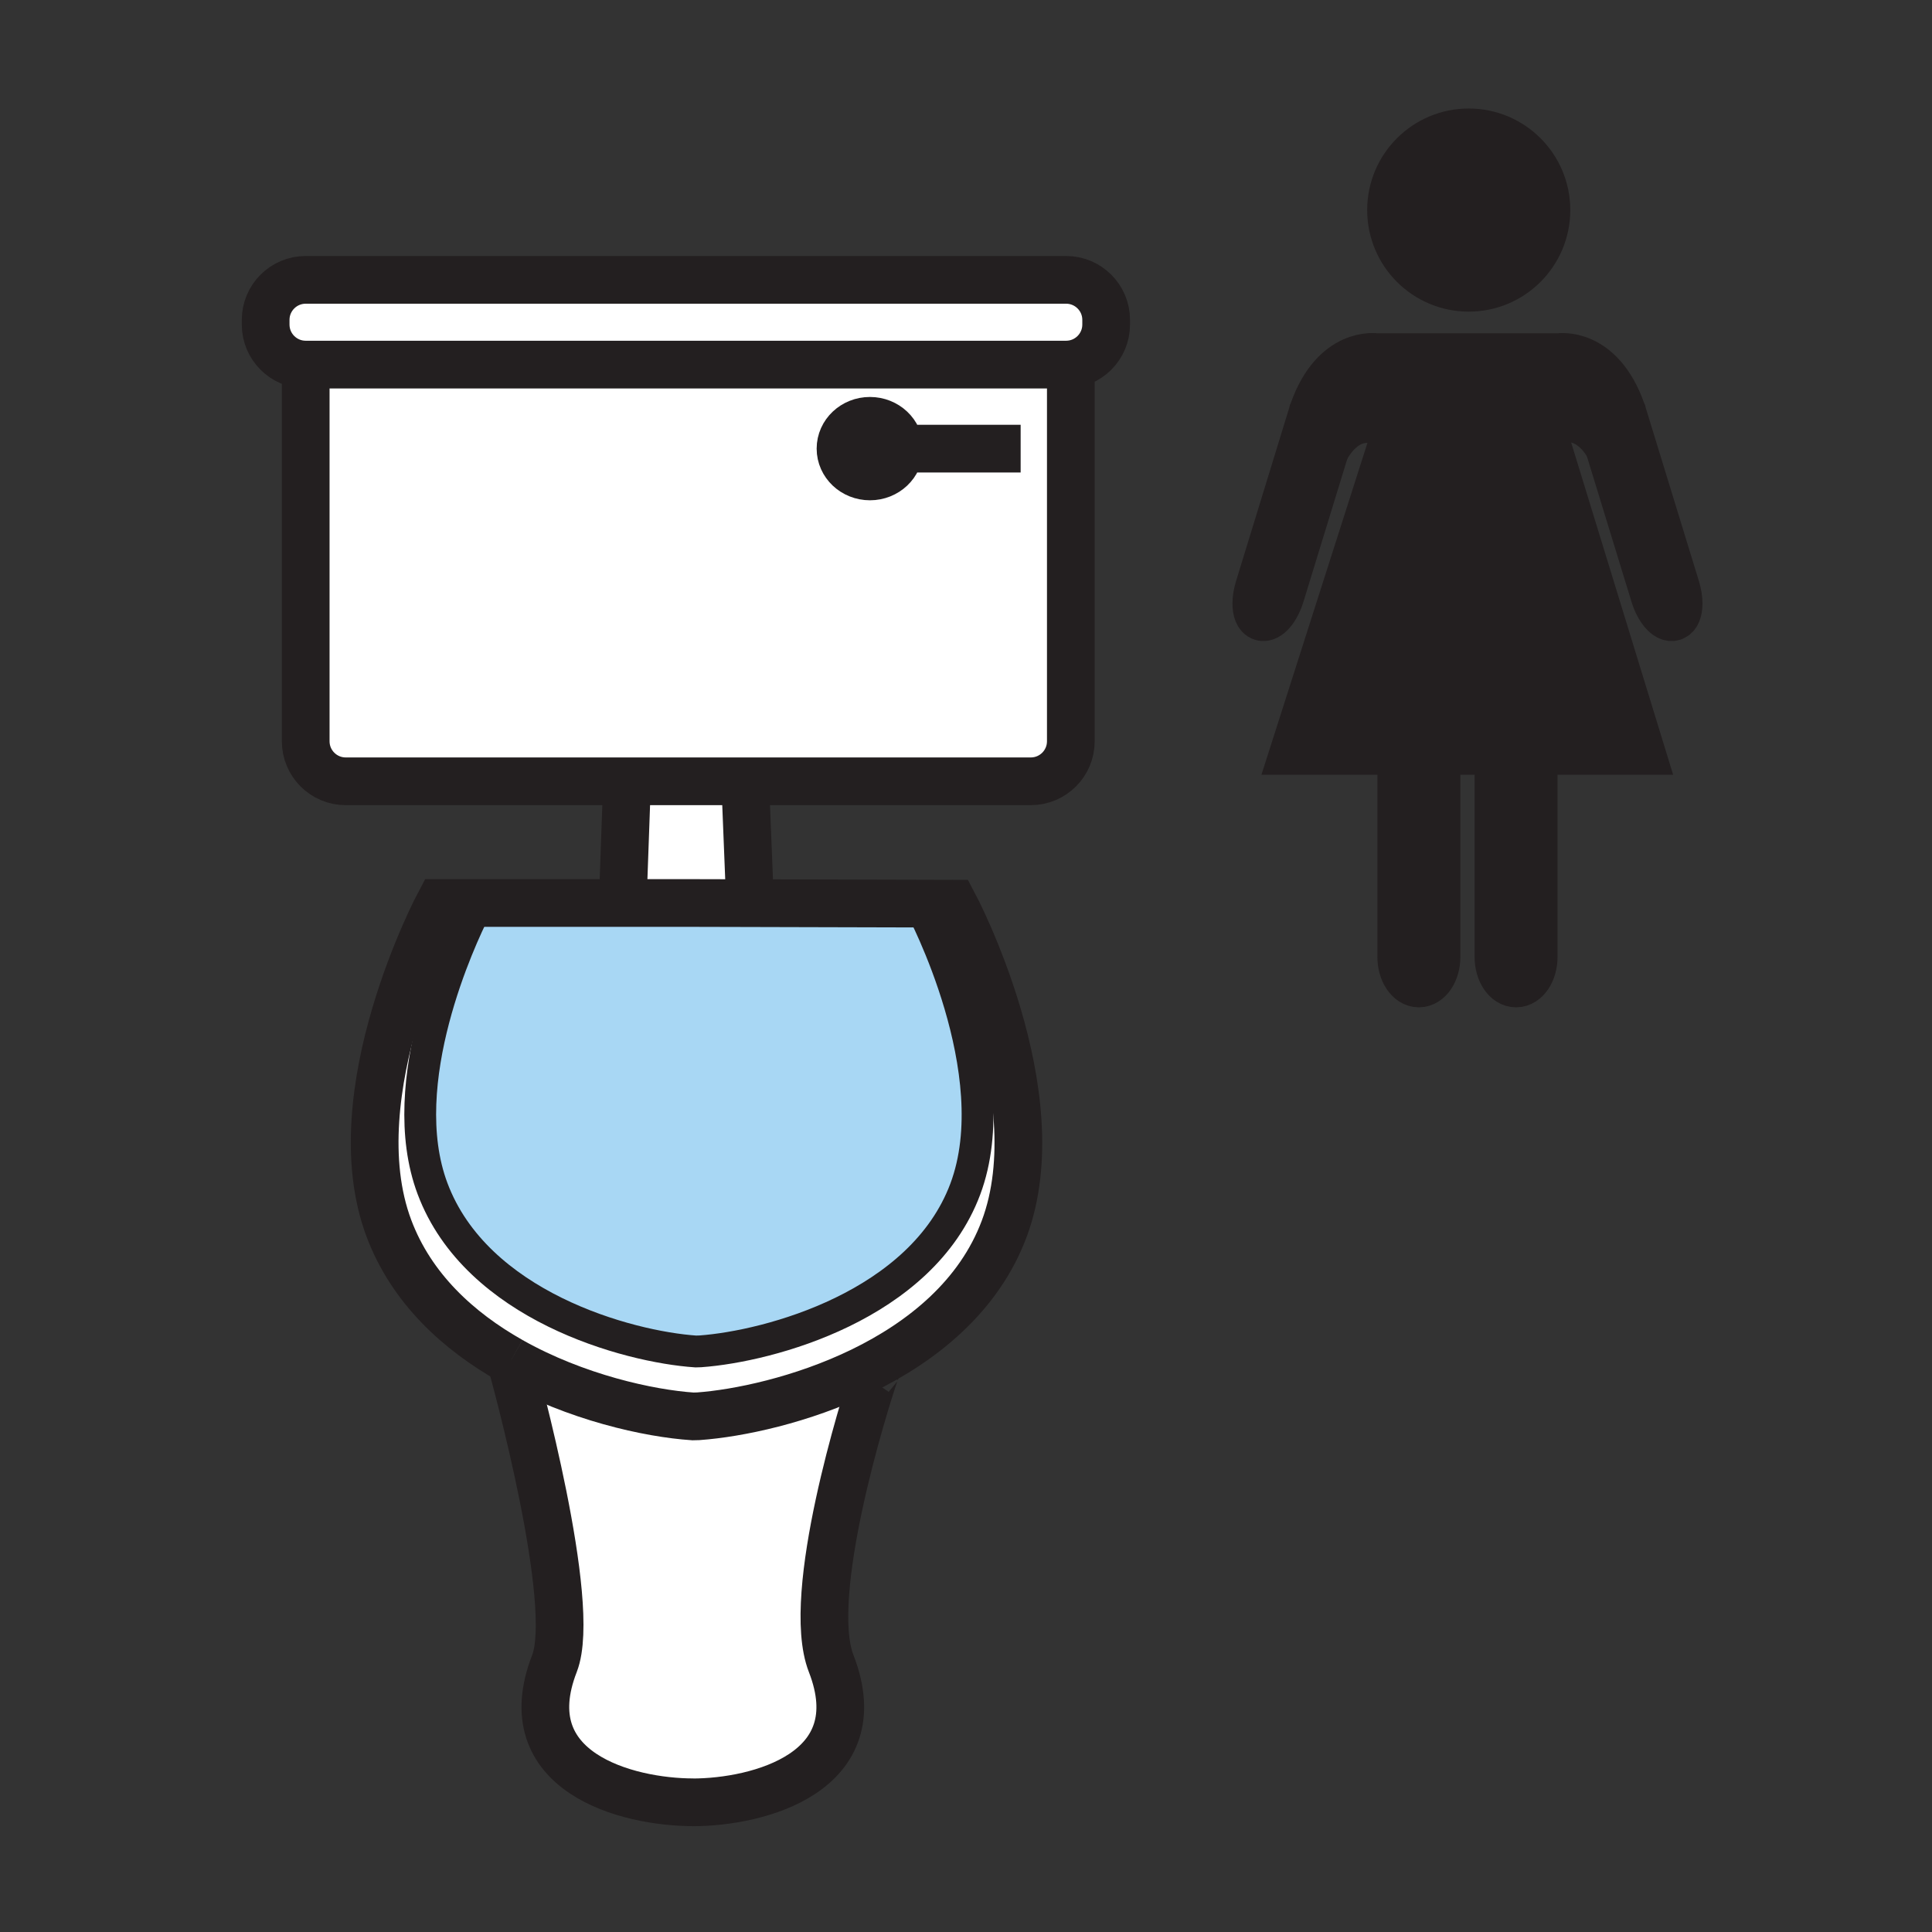 <svg xmlns="http://www.w3.org/2000/svg" width="850.394" height="850.394" viewBox="0 0 850.394 850.394" overflow="visible"><rect x="0" y="0" width="850.394" height="850.394" fill="#333333" stroke="none"/><path d="M382.92 185.23c7.16 0 12.97 5.47 12.97 12.24 0 6.76-5.81 12.24-12.97 12.24s-12.96-5.48-12.96-12.24c0-6.77 5.8-12.24 12.96-12.24zM646.74 163h-23.7l.96-3v-2.88h46V160l.92 3zM646.35 330.61H632.38v-.3H616.7v.3h-47.2l45.49-142.41 8.05-25.2H670.92l7.5 24.44 43.94 143.17h-47.21v-.3h-15.67v.3z" fill="#231f20"/><path fill="#fff" d="M276 343.9h52v.1l2.11 52.71v.82l-23.72-.06h-32.3L276 344z"/><path d="M274.09 397.47h32.3l23.72.06 75.47.2v1.74s38.61 72.419 19.29 123.959c-19.25 51.32-86.32 69.181-116.56 71.38l-2.08.061c-29.98-2.05-96.5-20.08-115.85-71.7-17.6-46.93 12.83-111.17 18.42-122.28v-3.42h65.29z" fill="#a8d7f4"/><path d="M395.89 197.47c0-6.77-5.81-12.24-12.97-12.24s-12.96 5.47-12.96 12.24c0 6.76 5.8 12.24 12.96 12.24s12.97-5.48 12.97-12.24zM328 343.9H152.18c-9.73 0-17.62-7.89-17.62-17.62v-165.8h334.7l2.08 5.19v160.61c0 9.73-7.89 17.62-17.63 17.62H328zM224.82 598.95c-22.99-12.95-43.71-31.8-53.65-58.32-22.32-59.51 22.27-143.16 22.27-143.16h15.36v3.42c-5.59 11.11-36.02 75.35-18.42 122.28 19.35 51.62 85.87 69.65 115.85 71.7l2.08-.061c30.24-2.199 97.31-20.06 116.56-71.38 19.32-51.54-19.29-123.959-19.29-123.959v-1.74l14.14.04s44.589 83.65 22.27 143.17c-11.11 29.64-36.03 49.609-62.54 62.5-26.51 12.88-54.61 18.68-72.07 19.949l-2.4.061c-19.23-1.3-51.47-8.311-80.16-24.49v-.01z" fill="#fff"/><path d="M379.45 603.44l5.35 1.869c-4.12 11.99-30.71 96.721-18.95 126.921 18.59 47.829-31.88 61.1-61.11 61.1l.42-.03c-29.22 0-79.7-13.29-61.1-61.1 10.23-26.33-17.37-126.53-19.24-133.24 28.69 16.18 60.93 23.19 80.16 24.49l2.4-.061c17.46-1.269 45.56-7.069 72.07-19.949zM486.89 140.79v2.07c0 9.73-7.899 17.62-17.63 17.62h-334.7c-9.73 0-17.63-7.89-17.63-17.62v-2.07c0-9.72 7.9-17.61 17.63-17.61h334.7c9.73 0 17.63 7.89 17.63 17.61z" fill="#fff"/><path d="M713.95 181l.28.9c-.101-.3-.2-.6-.311-.89l.031-.01z" fill="#ec008c"/><path d="M728.11 261.9l-20.04-65.34c.51.91.76 1.48.76 1.48l-3.49-14.41 8.58-2.62c.11.29.21.59.311.89l23.63 77.01c.729 2.41 1.09 4.75 1.09 6.76 0 3.15-.88 5.47-2.521 5.98-2.69.82-6.42-3.54-8.32-9.75z" fill="#ec008c"/><path d="M705 186.55l-.79-2.57 1.13-.35 3.49 14.41s-.25-.57-.76-1.48v-.01l-3.07-10z" fill="#ec008c"/><path d="M705 186.55l3.07 10c-2.54-4.55-11.44-17.56-26.86-9.97l-5.29-17.63 24.92 8.57c1.49 2.54 2.9 5.53 4.16 9.03z" fill="#ec008c"/><path d="M704.21 183.98l.79 2.57c-1.26-3.5-2.67-6.49-4.16-9.03l3.29 1.13 1.21 4.98-1.13.35z" fill="#ec008c"/><path d="M675.15 330.61v90.61c0 3.24-.881 6.18-2.29 8.31-1.42 2.13-3.38 3.45-5.54 3.45-4.34 0-7.84-5.271-7.84-11.76v-90.61h15.67zM659.48 330.31h15.67v.3h-15.67zM646.48 58.18c18.93 0 34.279 15.35 34.279 34.28 0 18.94-15.35 34.29-34.279 34.29-18.931 0-34.28-15.35-34.28-34.29 0-18.93 15.35-34.28 34.28-34.28zM632.38 330.61v90.61c0 6.49-3.52 11.76-7.85 11.76-2.16 0-4.12-1.32-5.53-3.45-1.42-2.13-2.3-5.07-2.3-8.31v-90.61h15.68zM616.7 330.31h15.68v.3H616.7z" fill="#231f20"/><path d="M583.34 198.04l3.521-11.48c1.18-3.31 2.51-6.16 3.909-8.61l25.341-8.71-5.29 17.63c-17.211-8.47-26.291 8.71-27.481 11.17z" fill="#ec008c"/><path d="M587.65 183.98l-.9-.28 1.15-4.76 2.869-.99c-1.399 2.45-2.729 5.3-3.909 8.61l.79-2.58z" fill="#ec008c"/><path d="M586.86 186.56l-3.521 11.48c-.09.19-.14.29-.14.29l3.55-14.63.9.28-.789 2.58z" fill="#ec008c"/><path d="M583.2 198.33s.05-.1.14-.29l-19.6 63.86c-1.91 6.21-5.63 10.57-8.32 9.75-1.64-.51-2.52-2.83-2.52-5.98 0-2 .359-4.34 1.1-6.76l23.79-77.53c.04-.13.09-.25.14-.38l8.82 2.7-3.55 14.63z" fill="#ec008c"/><path d="M577.91 181h.02c-.05.13-.1.25-.14.38l.12-.38z" fill="#ec008c"/><g fill="none" stroke="#231f20"><path d="M632.38 330.61v90.61c0 6.49-3.52 11.76-7.85 11.76-2.16 0-4.12-1.32-5.53-3.45-1.42-2.13-2.3-5.07-2.3-8.31v-90.61M583.34 198.04l-19.6 63.86c-1.91 6.21-5.63 10.57-8.32 9.75-1.64-.51-2.52-2.83-2.52-5.98 0-2 .359-4.34 1.1-6.76l23.79-77.53.12-.38" stroke-width="20.838"/><path stroke-width="20.838" d="M659.48 330.61H569.5l45.49-142.41 8.05-25.2.96-3M670 160l.92 3 7.5 24.44 43.94 143.17h-47.21"/><path d="M659.48 330.31v90.91c0 6.49 3.5 11.76 7.84 11.76 2.16 0 4.12-1.32 5.54-3.45 1.409-2.13 2.29-5.07 2.29-8.31v-90.91M708.07 196.56l20.04 65.34c1.899 6.21 5.63 10.57 8.319 9.75 1.641-.51 2.521-2.83 2.521-5.98 0-2.01-.36-4.35-1.09-6.76l-23.63-77.01-.28-.9" stroke-width="20.838"/><path d="M714.33 182.2c-.03-.1-.07-.2-.1-.3-.101-.3-.2-.6-.311-.89-9.52-26.94-27.79-23.89-27.79-23.89H605.73s-18.271-3.05-27.801 23.88c-.05.13-.1.25-.14.38-.09.27-.19.54-.28.82" stroke-width="20.838"/><path d="M700.84 177.52c-9.87-16.8-23.53-14.52-23.53-14.52H614.54s-13.89-2.32-23.771 14.95M680.76 92.46c0 18.94-15.35 34.29-34.279 34.29-18.931 0-34.28-15.35-34.28-34.29 0-18.93 15.35-34.28 34.28-34.28 18.929 0 34.279 15.35 34.279 34.28z" stroke-width="20.838"/><path d="M586.75 183.7l-3.55 14.63s.05-.1.14-.29c1.19-2.46 10.271-19.64 27.48-11.17l5.29-17.63-25.341 8.71-2.869.99-1.15 4.76zM705.34 183.63l3.49 14.41s-.25-.57-.76-1.48v-.01c-2.54-4.55-11.44-17.56-26.86-9.97l-5.29-17.63 24.92 8.57 3.29 1.13 1.21 4.98z" stroke-width="20.838"/><path d="M134.56 160.48c-9.73 0-17.63-7.89-17.63-17.62v-2.07c0-9.72 7.9-17.61 17.63-17.61h334.7c9.73 0 17.63 7.89 17.63 17.61v2.07c0 9.73-7.899 17.62-17.63 17.62h-334.7zM471.34 165.67v160.61c0 9.73-7.89 17.62-17.63 17.62H152.18c-9.73 0-17.62-7.89-17.62-17.62V165.67M274 400l.09-2.53L276 344M328 344l2.11 52.71" stroke-width="21"/><path d="M208.8 400.89c-5.59 11.11-36.02 75.35-18.42 122.28 19.35 51.62 85.87 69.65 115.85 71.7l2.08-.061c30.24-2.199 97.31-20.06 116.56-71.38 19.32-51.54-19.29-123.959-19.29-123.959" stroke-width="14"/><path d="M224.82 598.96c28.69 16.18 60.93 23.19 80.16 24.49l2.4-.061c17.46-1.27 45.56-7.069 72.07-19.949 26.51-12.891 51.43-32.86 62.54-62.5 22.319-59.521-22.27-143.17-22.27-143.17l-14.14-.04-75.47-.2-23.72-.06H193.44s-44.59 83.65-22.27 143.16c9.94 26.521 30.66 45.37 53.65 58.32" stroke-width="21"/><path d="M385.19 604.41c.28-.95.12-.57-.39.899-4.12 11.99-30.71 96.721-18.95 126.921 18.59 47.829-31.88 61.1-61.11 61.1l.42-.03c-29.22 0-79.7-13.29-61.1-61.1 10.23-26.33-17.37-126.53-19.24-133.24v-.01c-.07-.22-.1-.34-.1-.34M395.89 197.47c0 6.76-5.81 12.24-12.97 12.24s-12.96-5.48-12.96-12.24c0-6.77 5.8-12.24 12.96-12.24s12.97 5.47 12.97 12.24zM395.89 197.47h53.36" stroke-width="21"/></g><path fill="none" d="M0 0h850.394v850.394H0z"/></svg>